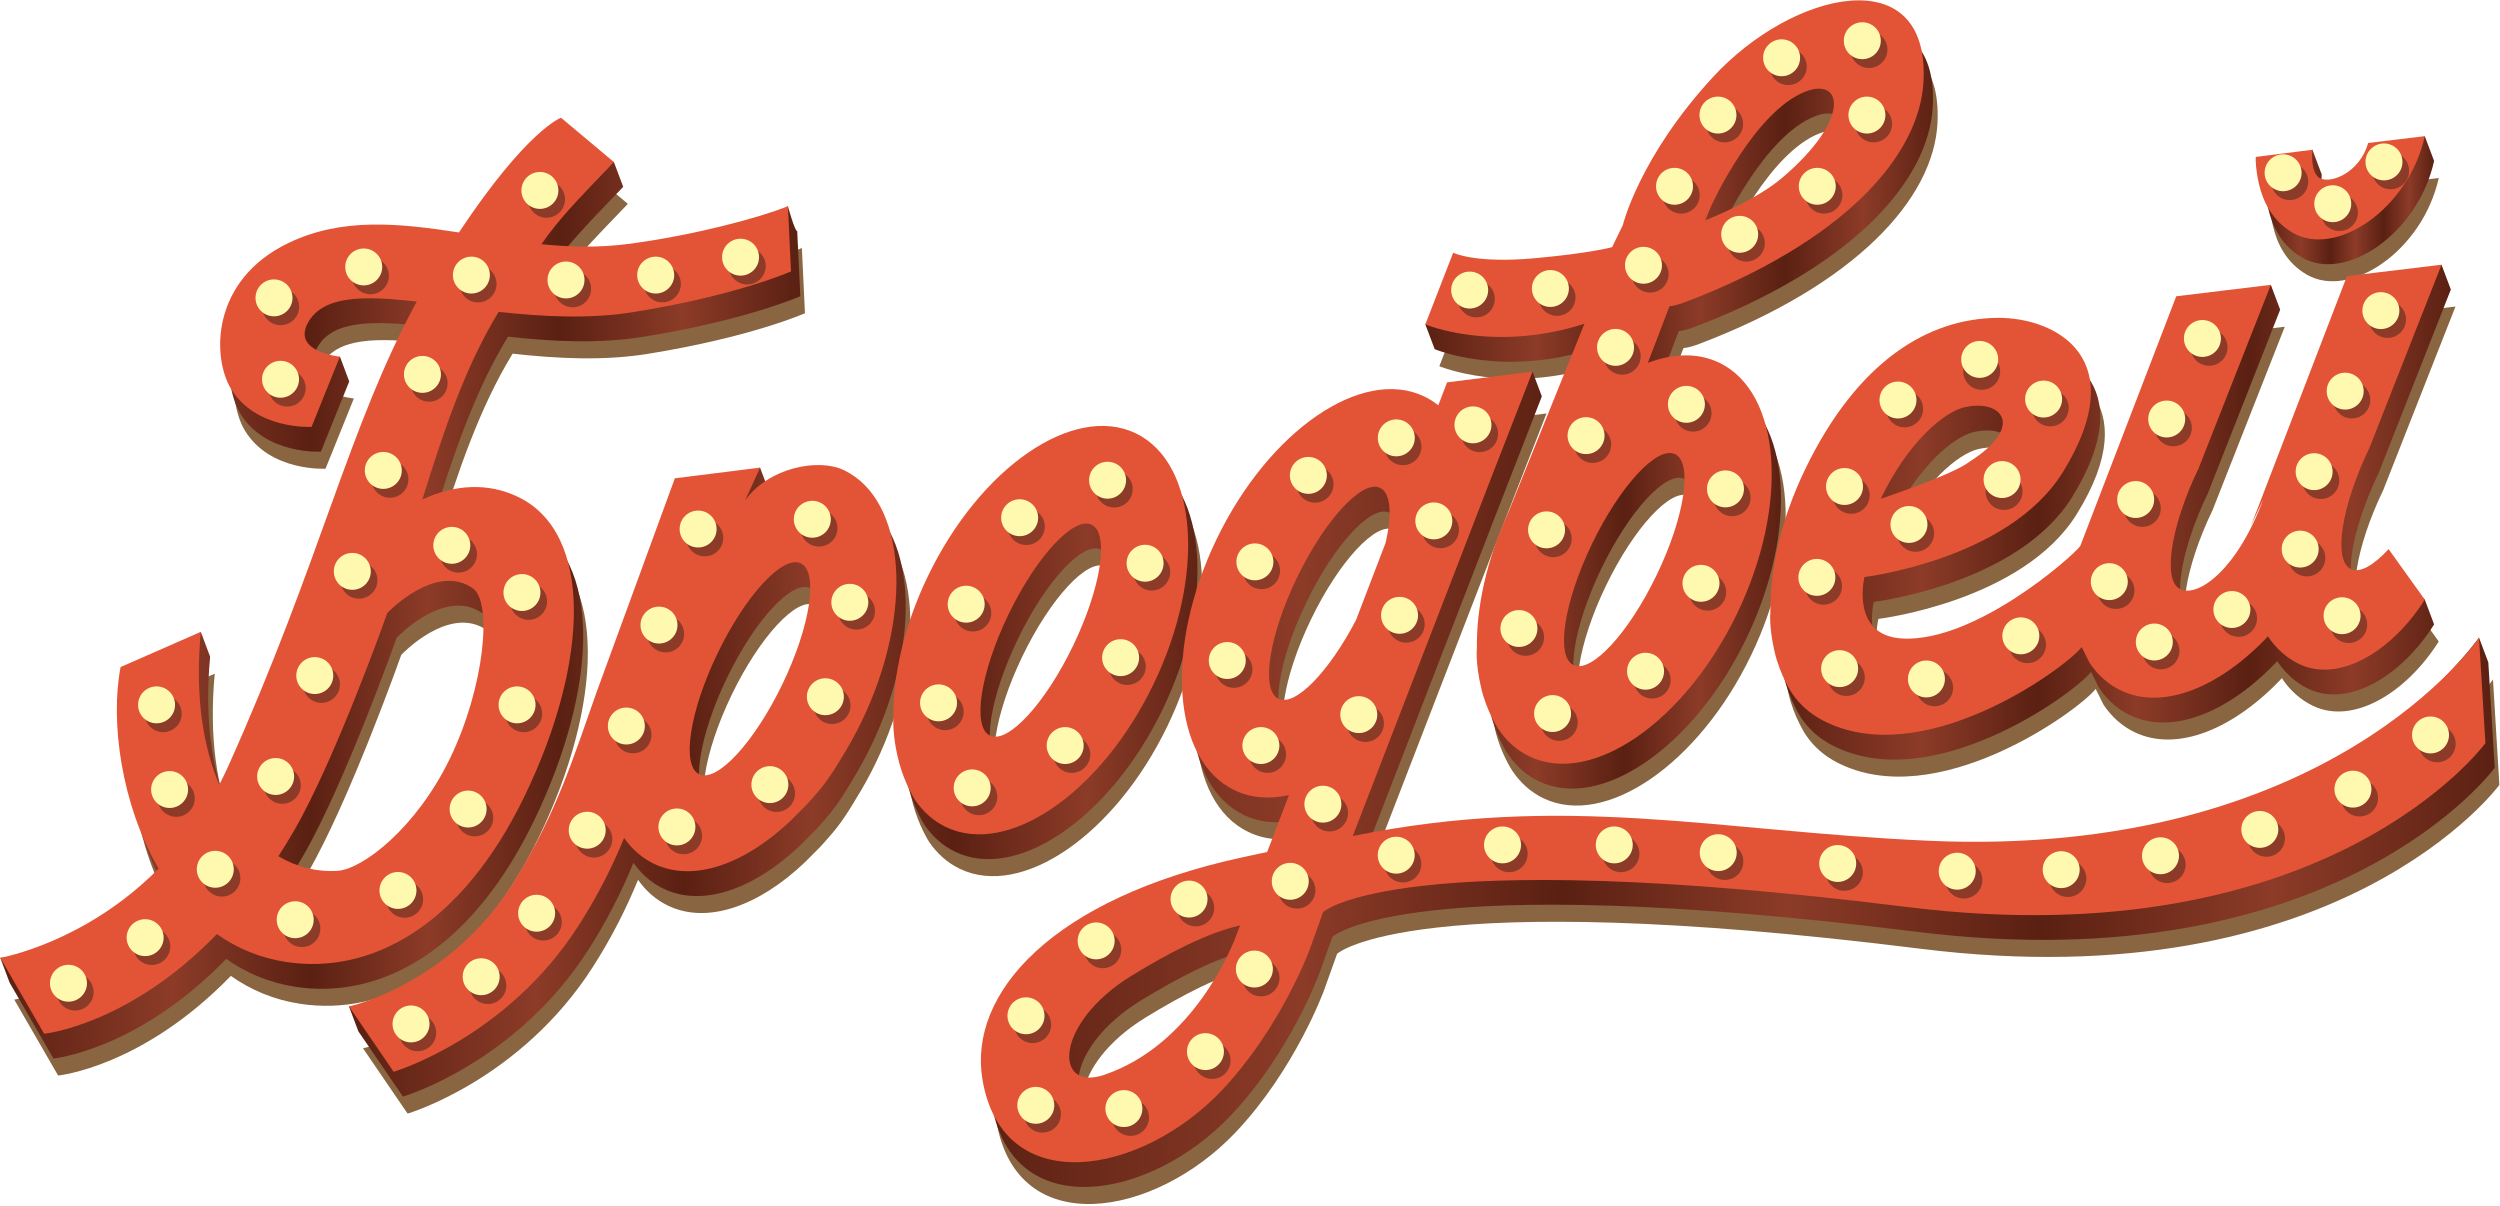 <svg width="170" height="82" viewBox="0 0 170 82" xmlns="http://www.w3.org/2000/svg"><title>logo</title><defs><linearGradient x1=".001%" y1="50%" x2="100.001%" y2="50%" id="a"><stop stop-color="#5A2012" offset="0%"/><stop stop-color="#8C3B28" offset="21.47%"/><stop stop-color="#5A2012" offset="38.65%"/><stop stop-color="#8C3B28" offset="53.37%"/><stop stop-color="#5A2012" offset="69.94%"/><stop stop-color="#8C3B28" offset="85.28%"/><stop stop-color="#5A2012" offset="100%"/></linearGradient><linearGradient x1="0%" y1="50%" y2="50%" id="b"><stop stop-color="#5A2012" offset="0%"/><stop stop-color="#8C3B28" offset="21.47%"/><stop stop-color="#5A2012" offset="38.65%"/><stop stop-color="#8C3B28" offset="53.37%"/><stop stop-color="#5A2012" offset="69.94%"/><stop stop-color="#8C3B28" offset="85.28%"/><stop stop-color="#5A2012" offset="100%"/></linearGradient><linearGradient x1="-.001%" y1="50%" x2="99.999%" y2="50%" id="c"><stop stop-color="#5A2012" offset="0%"/><stop stop-color="#8C3B28" offset="21.47%"/><stop stop-color="#5A2012" offset="38.65%"/><stop stop-color="#8C3B28" offset="53.37%"/><stop stop-color="#5A2012" offset="69.94%"/><stop stop-color="#8C3B28" offset="85.28%"/><stop stop-color="#5A2012" offset="100%"/></linearGradient><linearGradient x1="0%" y1="50%" y2="50%" id="d"><stop stop-color="#5A2012" offset="0%"/><stop stop-color="#8C3B28" offset="21.47%"/><stop stop-color="#5A2012" offset="38.65%"/><stop stop-color="#8C3B28" offset="53.37%"/><stop stop-color="#5A2012" offset="69.94%"/><stop stop-color="#8C3B28" offset="85.28%"/><stop stop-color="#5A2012" offset="100%"/></linearGradient><linearGradient x1=".001%" y1="50%" x2="100.002%" y2="50%" id="e"><stop stop-color="#5A2012" offset="0%"/><stop stop-color="#8C3B28" offset="21.47%"/><stop stop-color="#5A2012" offset="38.65%"/><stop stop-color="#8C3B28" offset="53.37%"/><stop stop-color="#5A2012" offset="69.94%"/><stop stop-color="#8C3B28" offset="85.28%"/><stop stop-color="#5A2012" offset="100%"/></linearGradient><linearGradient x1="0%" y1="50%" y2="50%" id="f"><stop stop-color="#5A2012" offset="0%"/><stop stop-color="#8C3B28" offset="21.47%"/><stop stop-color="#5A2012" offset="38.65%"/><stop stop-color="#8C3B28" offset="53.37%"/><stop stop-color="#5A2012" offset="69.94%"/><stop stop-color="#8C3B28" offset="85.28%"/><stop stop-color="#5A2012" offset="100%"/></linearGradient></defs><g fill="none" fill-rule="evenodd"><g fill="#6B3F13" opacity=".8"><path d="M54.527 16.868c-1.884.757-6.314 1.97-10.878 2.567-2 .26-3.962.205-5.883.013 1.186-1.694 2.238-2.788 4.928-5.586l-3.592-3.012s-2.29.79-6.944 7.8c-4.06-.623-7.916-1.037-11.56.7-5.353 2.553-5.225 7.845-3.932 9.95 1.715 2.79 5.47 2.572 5.47 2.572l1.927-4.775s-3.186-.308-2.214-2.227c.986-1.943 3.782-1.936 7.44-1.518-4.604 8.426-6.538 17.626-12.828 31.614-.19.427-.392.838-.598 1.237-1.115-2.598-1.664-6.06-1.26-10.393l-5.453 2.393c-.71 3.672.03 9.317 2.585 13.706C6.712 66.98.97 67.975.97 67.975l2.982 5.16s5.705-.55 11.746-6.773c1.355.956 2.93 1.63 4.734 1.9 5.658.85 11.857-2.316 16.21-11.327 4.346-9.013 4.693-17.823-.47-20.305-2.023-.97-4.263-.86-6.5.177 1.464-4.74 2.946-9.092 5.174-12.737l.013-.02c2.963.327 6.13.506 9.18.014C51.08 22.93 54.737 21.3 54.737 21.3l-.21-4.432zM33.1 42.848c1.35.937.795 6.706-1.534 11.533-2.33 4.828-5.985 7.553-7.622 7.676-1.377.103-2.777-.226-4.064-.988.355-.547.706-1.12 1.053-1.718 2.843-4.902 6.354-14.822 6.354-14.822s3.26-3.456 5.813-1.68z"/><path d="M63.158 57.215c.55.816 1.254 1.453 2.107 1.862 4.228 2.036 10.55-2.312 14.12-9.704 3.568-7.39 3.027-15.03-1.207-17.066-4.237-2.035-10.558 2.312-14.124 9.703-1.625 3.368-2.397 6.787-2.357 9.704 0 0-.07 1.27.394 2.99.4 1.474 1.068 2.51 1.068 2.51zm-4.942-2.91c.475-.765.922-1.573 1.332-2.422 3.566-7.392 3.026-15.03-1.208-17.066-1.747-.84-5.126-.17-6.72 2.045l1.016-2.22-5.796.727-5.322 14.542c-1.597 4.51-2.69 8.093-5.47 12.66-4.39 7.212-11.364 8.714-11.364 8.714l3.033 4.44s7.66-2.257 12.598-9.974c1.32-2.063 2.284-4.008 3.073-5.923.536.76 1.215 1.362 2.04 1.757 2.674 1.288 6.188.02 9.312-2.957 1.347-1.353.88-.854 1.865-1.98.787-.898 1.61-2.346 1.61-2.346zm-9.726 1.184c-1.217-.584-.653-4.267 1.258-8.228 1.91-3.96 4.442-6.696 5.657-6.112 1.216.585.652 4.266-1.258 8.225-1.91 3.96-4.444 6.7-5.657 6.114zm25.43-8.74c-1.91 3.958-4.444 6.696-5.657 6.112-1.217-.584-.653-4.265 1.257-8.227 1.91-3.96 4.442-6.696 5.658-6.112 1.215.584.652 4.266-1.258 8.226zM117.436 8.078c-5.03 5.46-6.135 10.073-6.135 10.073l-.728 1.502s-1.494.41-5.246.75c-4.11.374-5.56-.375-5.56-.375L97.875 24.9s4.62 1.957 10.817-.044l-5.18 12.836c-1.47 3.212-2.17 6.445-2.133 9.223 0 0-.118.923.286 2.692.368 1.608 1.175 2.81 1.175 2.81.55.816 1.254 1.452 2.107 1.862 4.227 2.034 10.55-2.313 14.12-9.705 3.568-7.392 3.027-15.03-1.207-17.067-1.44-.692-3.123-.645-4.856.008l1.473-3.845c.366-.036.765-.168 1.123-.305 10.557-4.03 15.895-9.822 16.15-15.02.404-8.274-8.857-6.186-14.312-.267zm-2.58 25.647c1.217.584.653 4.266-1.256 8.226-1.91 3.96-4.445 6.698-5.657 6.113-1.217-.583-.653-4.264 1.257-8.226 1.91-3.96 4.442-6.696 5.657-6.112zm7.306-18.812c-1.91 1.63-5.255 2.907-5.255 2.907l.41-.993c.173-.36 2.98-6.404 6.392-7.75 2.55-1.01 3.132 1.84-1.548 5.836zM160.808 41.54c-1.217-.584-.653-4.266 1.258-8.228l4.907-12.466-6.43.777-6.53 16.985.844-1.813c-1.794 4.822-4.444 6.697-5.657 6.113-1.217-.583-.653-4.265 1.258-8.227l4.908-12.465-6.432.776-6.53 16.987c-.62.808-7.12 6.5-12.03 6.29-3.76-.16-2.575-4.462-2.637-4.184 0 0 9.814-1.19 13.49-7.137 4.787-7.746-.488-10.52-4.445-10.487-4.702.038-9.525 2.918-13.09 10.31-1.626 3.367-2.398 6.786-2.358 9.702 0 0-.118.924.286 2.692.368 1.608 1.175 2.81 1.175 2.81.55.816 1.268 1.425 2.107 1.862 6.753 3.516 16.447-3.512 17.605-4.99l.535 1.078c.55.816 1.254 1.453 2.107 1.862 2.896 1.395 6.777-.207 10.082-3.733l-.055.08c.55.817 1.254 1.453 2.107 1.863 2.718 1.31 6.332-.858 8.552-4.375l-2.46-3.434c-1.025 1.107-1.962 1.645-2.568 1.353zm-26.31-10.995c2.54-.61 4.214 1.26.382 3.692-1.064.863-6.04 2.525-6.04 2.525 1.91-3.958 4.346-5.902 5.658-6.217zM161.988 12.567c-.588 2.03-2.523 2.76-3.248 2.41-.457-.218-.63-.934-.546-1.952l-3.856.49c-.01.262.002.88.22 1.835.27 1.18.897 2.512 2.305 3.326 2.925 1.693 7.866-1.6 8.973-6.574l-3.848.465z"/><path d="M92.792 59.88l9.37-24.058-9.37 24.058zm9.37-24.058l3-7.708-5.81.728-.598 1.562c-.294-.235-.61-.436-.953-.6-4.237-2.035-10.557 2.312-14.123 9.702-3.567 7.396-3.03 15.034 1.212 17.068 1.12.54 2.386.63 3.71.335l-1.483 3.87s-1.214.257-1.59.338c-13.085 2.817-18.748 9.294-17.77 15.132 1.368 8.17 10.762 6.575 16.29.723 4.017-4.253 5.974-9.595 5.974-9.595l.902-2.52s5.053-4.66 39.665-.343c28.61 3.57 39.37-11.14 39.37-11.14l-.435-7.172s-10.117 15.038-37.416 13.81c-14.663-.66-24.64-3.274-39.17-.32l9.225-23.87zM87.885 50.358c-1.218-.582-.654-4.264 1.257-8.227 1.91-3.957 4.442-6.695 5.657-6.11.722.347.816 1.785.375 3.725l-2.018 5.266c-1.853 3.54-4.138 5.895-5.27 5.348zm-3.003 16.44c-.173.36-2.727 7.05-8.842 9.133-3.482 1.187-3.387-3.52 1.86-6.74 2.48-1.52 5.126-2.913 7.376-3.42l-.393 1.027z"/></g><path d="M54.21 14.013c-.15.06-.633-1.685-.633-1.685s-6.04 3.703-10.245 4.252c-2 .26-3.96.205-5.88.013 1.184-1.694 2.236-2.788 4.927-5.586l-.635-1.685-2.96-1.327s-2.288.79-6.943 7.802c-4.057-.625-7.914-1.038-11.558.7-5.353 2.55-5.226 7.843-3.933 9.948 1.716 2.79 5.47 2.572 5.47 2.572l1.928-4.775-.633-1.685s-2.177.636-1.58-.542c.984-1.943 3.78-1.936 7.437-1.517-4.602 8.426-6.536 17.625-12.826 31.613-.192.428-.392.84-.6 1.238-1.113-2.598-1.662-6.06-1.258-10.392l-.633-1.685-4.82 4.078c-.713 3.673.027 9.318 2.583 13.707C7.298 63.215.02 63.437.02 63.437l.634 1.685 2.98 5.16s5.706-.55 11.747-6.773c1.357.954 2.93 1.63 4.735 1.9 5.658.85 11.857-2.318 16.21-11.33 4.347-9.01 4.694-17.822-.468-20.304-2.025-.972-4.265-.86-6.502.177 1.464-4.74 2.947-9.092 5.174-12.737.003-.007.008-.014.012-.02 2.964.326 6.132.505 9.18.014 7.04-1.135 10.7-2.765 10.7-2.765l-.212-4.432zm-21.427 25.98c1.35.936.795 6.706-1.534 11.533-2.33 4.827-5.986 7.552-7.622 7.674-1.377.104-2.778-.226-4.065-.987.355-.547.706-1.12 1.053-1.718 2.844-4.902 6.354-14.82 6.354-14.82s3.26-3.458 5.813-1.683z" fill="url(#a)" transform="translate(0 1.697)"/><path d="M62.84 54.36c.552.816 1.256 1.453 2.108 1.862 4.228 2.036 10.552-2.312 14.12-9.704 3.568-7.39 3.028-15.03-1.207-17.066-4.236-2.035-10.557 2.312-14.123 9.703-1.624 3.368-2.397 6.787-2.357 9.704 0 0-.07 1.268.394 2.99.398 1.473 1.067 2.51 1.067 2.51zm-4.94-2.91c.474-.764.92-1.573 1.33-2.422 3.568-7.392 3.027-15.03-1.207-17.066-1.747-.84-5.126-.17-6.72 2.046l1.016-2.22-.634-1.685-5.163 2.41L41.2 47.058c-1.595 4.512-2.69 8.094-5.47 12.66-3.58 5.885-11.996 7.03-11.996 7.03l.633 1.684 3.034 4.44S35.063 70.615 40 62.898c1.32-2.063 2.285-4.008 3.073-5.923.538.762 1.217 1.363 2.04 1.758 2.675 1.288 6.19.02 9.314-2.957 1.347-1.353.88-.853 1.864-1.98.788-.898 1.61-2.346 1.61-2.346zm-9.726 1.184c-1.217-.583-.654-4.265 1.257-8.227 1.91-3.96 4.443-6.696 5.66-6.112 1.214.585.65 4.266-1.26 8.226-1.91 3.96-4.443 6.7-5.656 6.114zm25.43-8.74c-1.91 3.96-4.445 6.697-5.658 6.113-1.217-.583-.653-4.265 1.258-8.227 1.91-3.96 4.442-6.696 5.657-6.112 1.216.584.653 4.267-1.257 8.226z" fill="url(#b)" transform="translate(0 1.697)"/><path d="M117.12 5.223c-5.03 5.46-6.135 10.073-6.135 10.073l-.73 1.5s-1.493.412-5.245.752c-4.11.373-5.56-.376-5.56-.376l-2.526 3.19.634 1.684s4.62 1.956 10.816-.045l-5.18 12.837c-1.47 3.212-2.172 6.445-2.133 9.223 0 0-.117.924.287 2.692.368 1.608 1.175 2.81 1.175 2.81.55.816 1.254 1.453 2.107 1.862 4.226 2.036 10.55-2.312 14.12-9.704 3.566-7.392 3.026-15.03-1.208-17.066-1.44-.692-3.124-.646-4.857.007l1.474-3.843c.365-.038.764-.17 1.122-.306 10.556-4.03 15.895-9.82 16.15-15.02.404-8.274-8.858-6.186-14.312-.267zm-2.58 25.647c1.216.584.653 4.267-1.257 8.226-1.91 3.96-4.444 6.697-5.657 6.113-1.217-.584-.653-4.266 1.258-8.228 1.91-3.96 4.44-6.696 5.657-6.112zm7.306-18.812c-1.91 1.63-5.255 2.907-5.255 2.907l.41-.993c.174-.36 2.98-6.404 6.392-7.75 2.552-1.01 3.133 1.84-1.546 5.836z" fill="url(#c)" transform="translate(0 1.697)"/><path d="M160.49 38.684c-1.216-.583-.65-4.265 1.26-8.227l4.907-12.466-.633-1.684-5.8 2.462-6.528 16.985.845-1.813c-1.793 4.823-4.444 6.698-5.656 6.113-1.217-.583-.653-4.265 1.257-8.227l4.91-12.466-.634-1.685-5.8 2.462-6.527 16.985c-.623.808-7.122 6.5-12.034 6.29-3.758-.16-2.573-4.462-2.635-4.183 0 0 9.815-1.19 13.49-7.14 4.787-7.745-.487-10.518-4.444-10.485-4.703.038-9.526 2.918-13.092 10.31-1.625 3.367-2.397 6.786-2.356 9.703 0 0-.12.923.286 2.692.367 1.607 1.175 2.81 1.175 2.81.55.815 1.267 1.424 2.106 1.86 6.752 3.518 16.446-3.51 17.604-4.988l.535 1.077c.55.815 1.254 1.452 2.107 1.862 2.897 1.394 6.778-.208 10.083-3.733l-.055.08c.55.815 1.255 1.452 2.108 1.86 2.717 1.31 6.33-.857 8.55-4.374l-.632-1.685-1.828-1.748c-1.024 1.106-1.96 1.644-2.567 1.352zM134.183 27.69c2.54-.61 4.213 1.26.382 3.692-1.064.864-6.04 2.525-6.04 2.525 1.91-3.958 4.346-5.902 5.658-6.217z" fill="url(#d)" transform="translate(0 1.697)"/><path d="M161.67 9.712c-.587 2.03-2.52 2.76-3.246 2.412-.458-.22-.63-.935-.547-1.954l-.633-1.685-3.222 2.176c-.01.262 0 .88.22 1.835.27 1.18.897 2.512 2.304 3.326 2.925 1.694 7.866-1.6 8.973-6.573l-.634-1.685-3.215 2.15z" fill="url(#e)" transform="translate(0 1.697)"/><path d="M92.475 57.025l9.37-24.058-9.37 24.058zm9.37-24.058l3-7.708-.633-1.686-5.176 2.413-.6 1.562c-.292-.236-.61-.437-.952-.6-4.238-2.036-10.558 2.31-14.123 9.702-3.566 7.395-3.03 15.033 1.212 17.067 1.12.54 2.387.628 3.71.334l-1.482 3.87-1.59.34c-13.084 2.816-18.747 9.293-17.77 15.13 1.37 8.172 10.763 6.576 16.29.724 4.017-4.253 5.974-9.595 5.974-9.595l.9-2.52s5.054-4.66 39.666-.343c28.61 3.57 39.37-11.14 39.37-11.14l-.435-7.172-.633-1.684s-11.698 16.623-36.783 15.494c-14.664-.66-24.64-3.274-39.172-.32l9.226-23.87zM87.568 47.503c-1.218-.583-.654-4.264 1.257-8.227 1.91-3.958 4.44-6.695 5.657-6.11.722.346.816 1.784.374 3.724l-2.017 5.266c-1.853 3.54-4.138 5.894-5.27 5.347zm-3.004 16.44c-.172.36-2.726 7.05-8.842 9.133-3.483 1.186-3.388-3.522 1.858-6.74 2.48-1.522 5.128-2.913 7.378-3.42l-.394 1.026z" fill="url(#f)" transform="translate(0 1.697)"/><path d="M53.577 14.024c-1.883.758-6.313 1.97-10.878 2.567-2 .262-3.962.206-5.882.015 1.185-1.694 2.237-2.788 4.928-5.586l-3.593-3.013s-2.29.79-6.944 7.8c-4.058-.624-7.915-1.037-11.56.7-5.352 2.552-5.225 7.844-3.932 9.948 1.715 2.792 5.47 2.573 5.47 2.573l1.927-4.775s-3.186-.307-2.214-2.226c.986-1.944 3.783-1.937 7.44-1.518-4.603 8.425-6.538 17.624-12.827 31.613-.192.426-.392.837-.6 1.237-1.113-2.6-1.662-6.06-1.258-10.394L8.2 45.36c-.71 3.67.03 9.317 2.586 13.705C5.762 64.138.02 65.133.02 65.133l2.982 5.16s5.705-.55 11.746-6.774c1.356.955 2.93 1.63 4.734 1.9 5.658.85 11.858-2.317 16.21-11.328 4.347-9.012 4.694-17.822-.468-20.304-2.025-.973-4.265-.86-6.502.176 1.464-4.74 2.947-9.092 5.174-12.737l.013-.02c2.964.326 6.13.505 9.18.014 7.04-1.134 10.698-2.764 10.698-2.764l-.21-4.432zM32.15 40.004c1.35.937.795 6.707-1.534 11.533-2.33 4.828-5.985 7.553-7.62 7.675-1.378.103-2.78-.226-4.066-.987.355-.548.706-1.12 1.053-1.72 2.844-4.9 6.354-14.82 6.354-14.82s3.26-3.457 5.813-1.682z" fill="#E35437"/><path d="M62.208 54.372c.55.816 1.255 1.452 2.108 1.862 4.227 2.036 10.55-2.312 14.12-9.704 3.567-7.392 3.026-15.03-1.208-17.067-4.237-2.034-10.558 2.312-14.124 9.703-1.625 3.368-2.397 6.787-2.357 9.704 0 0-.07 1.27.394 2.99.4 1.475 1.068 2.512 1.068 2.512zm-4.942-2.91c.475-.765.922-1.573 1.332-2.423 3.567-7.392 3.026-15.03-1.208-17.067-1.747-.84-5.126-.168-6.718 2.046l1.014-2.22-5.796.726-5.322 14.542c-1.597 4.512-2.69 8.094-5.47 12.66-4.388 7.212-11.364 8.714-11.364 8.714l3.034 4.44s7.66-2.256 12.597-9.973c1.32-2.064 2.285-4.01 3.073-5.924.537.762 1.216 1.363 2.04 1.758 2.674 1.288 6.188.02 9.312-2.958 1.348-1.353.88-.853 1.865-1.978.787-.9 1.61-2.347 1.61-2.347zm-9.725 1.184c-1.216-.584-.653-4.266 1.258-8.228 1.91-3.958 4.442-6.696 5.658-6.11 1.215.583.652 4.265-1.258 8.224-1.91 3.96-4.445 6.698-5.657 6.114zm25.43-8.74c-1.91 3.96-4.444 6.697-5.657 6.112-1.217-.583-.653-4.265 1.258-8.226 1.91-3.96 4.442-6.696 5.658-6.113 1.215.584.652 4.266-1.258 8.225z" fill="#E35437"/><path d="M108.25 36.993c-1.91 3.962-2.474 7.644-1.257 8.227 1.213.585 3.747-2.153 5.657-6.113 1.91-3.96 2.473-7.64 1.258-8.226-1.216-.583-3.748 2.155-5.658 6.113z"/><path d="M116.486 5.235c-5.03 5.46-6.134 10.073-6.134 10.073l-.73 1.5s-1.494.41-5.246.75c-4.11.374-5.56-.374-5.56-.374l-1.892 4.874s4.62 1.956 10.817-.046l-5.18 12.837c-1.47 3.21-2.17 6.444-2.133 9.222 0 0-.118.923.287 2.692.367 1.608 1.174 2.81 1.174 2.81.55.815 1.254 1.452 2.107 1.86 4.228 2.037 10.55-2.31 14.12-9.703 3.568-7.39 3.027-15.03-1.207-17.065-1.44-.692-3.123-.645-4.856.008l1.473-3.845c.366-.037.765-.17 1.123-.306 10.557-4.03 15.895-9.822 16.15-15.02.404-8.275-8.857-6.186-14.312-.267zm-2.578 25.646c1.215.586.652 4.268-1.258 8.227-1.91 3.96-4.444 6.698-5.657 6.113-1.217-.583-.653-4.265 1.257-8.227 1.91-3.958 4.442-6.696 5.658-6.112zm7.305-18.81c-1.91 1.63-5.255 2.907-5.255 2.907l.41-.993c.173-.36 2.98-6.404 6.39-7.752 2.552-1.007 3.134 1.843-1.545 5.838zM159.858 38.696c-1.217-.584-.653-4.265 1.258-8.227L166.024 18l-6.432.777-6.53 16.985.846-1.813c-1.794 4.822-4.445 6.697-5.657 6.112-1.216-.583-.652-4.264 1.258-8.226l4.908-12.467-6.432.778-6.528 16.986c-.623.807-7.12 6.5-12.033 6.29-3.758-.16-2.573-4.462-2.635-4.184 0 0 9.814-1.19 13.49-7.137 4.786-7.747-.488-10.52-4.445-10.487-4.703.04-9.526 2.92-13.09 10.31-1.626 3.368-2.4 6.786-2.358 9.703 0 0-.12.922.286 2.69.368 1.61 1.176 2.81 1.176 2.81.55.817 1.267 1.426 2.107 1.863 6.752 3.516 16.446-3.513 17.604-4.99l.535 1.078c.55.817 1.254 1.453 2.107 1.863 2.896 1.395 6.777-.208 10.082-3.733l-.055.08c.55.816 1.255 1.453 2.108 1.863 2.717 1.308 6.33-.858 8.55-4.376l-2.46-3.434c-1.024 1.106-1.96 1.645-2.567 1.353zm-26.31-10.994c2.54-.61 4.214 1.26.382 3.69-1.063.865-6.04 2.527-6.04 2.527 1.91-3.96 4.347-5.904 5.658-6.218zM161.038 9.724c-.588 2.03-2.522 2.76-3.247 2.41-.457-.218-.63-.934-.546-1.952l-3.855.49c-.01.262 0 .88.218 1.835.27 1.18.898 2.51 2.305 3.326 2.925 1.692 7.867-1.6 8.973-6.575l-3.848.466z" fill="#E35437"/><path d="M91.842 57.036l9.37-24.058-9.37 24.058zm9.37-24.058l3-7.708-5.81.73-.598 1.56c-.294-.234-.61-.435-.953-.6-4.237-2.035-10.557 2.312-14.123 9.703-3.567 7.396-3.03 15.034 1.212 17.068 1.12.54 2.386.63 3.71.335l-1.483 3.87-1.59.34c-13.084 2.817-18.748 9.294-17.77 15.13 1.368 8.172 10.762 6.576 16.29.725 4.017-4.254 5.974-9.595 5.974-9.595l.902-2.52s5.053-4.66 39.665-.344c28.61 3.57 39.37-11.137 39.37-11.137l-.435-7.173s-10.117 15.037-37.416 13.81c-14.663-.66-24.64-3.274-39.17-.32l9.225-23.872zM86.935 47.515c-1.217-.583-.653-4.265 1.257-8.227 1.91-3.958 4.442-6.696 5.658-6.112.722.347.817 1.786.375 3.726l-2.018 5.266c-1.853 3.54-4.138 5.894-5.27 5.347zm-3.003 16.44c-.172.36-2.726 7.05-8.842 9.133-3.48 1.186-3.387-3.523 1.86-6.74 2.48-1.522 5.127-2.914 7.377-3.42l-.394 1.026z" fill="#E35437"/><ellipse fill="#8C3B28" cx="10.322" cy="64.362" rx="1.257" ry="1.255"/><ellipse fill="#8C3B28" cx="15.091" cy="59.713" rx="1.257" ry="1.255"/><ellipse fill="#8C3B28" cx="19.195" cy="53.403" rx="1.257" ry="1.255"/><ellipse fill="#8C3B28" cx="24.409" cy="39.455" rx="1.257" ry="1.255"/><ellipse fill="#8C3B28" cx="26.516" cy="32.591" rx="1.257" ry="1.255"/><path d="M23.115 46.54c0 .692-.563 1.254-1.257 1.254-.695 0-1.257-.562-1.257-1.254 0-.693.563-1.255 1.258-1.255.694 0 1.257.562 1.257 1.255z" fill="#8C3B28"/><ellipse fill="#8C3B28" cx="20.527" cy="63.144" rx="1.257" ry="1.255"/><ellipse fill="#8C3B28" cx="27.515" cy="61.152" rx="1.257" ry="1.255"/><ellipse fill="#8C3B28" cx="32.285" cy="55.617" rx="1.257" ry="1.255"/><ellipse fill="#8C3B28" cx="35.612" cy="48.532" rx="1.257" ry="1.255"/><ellipse fill="#8C3B28" cx="35.945" cy="40.894" rx="1.257" ry="1.255"/><ellipse fill="#8C3B28" cx="31.176" cy="37.683" rx="1.257" ry="1.255"/><ellipse fill="#8C3B28" cx="11.098" cy="48.532" rx="1.257" ry="1.255"/><ellipse fill="#8C3B28" cx="11.986" cy="54.289" rx="1.257" ry="1.255"/><ellipse fill="#8C3B28" cx="5.108" cy="67.461" rx="1.257" ry="1.255"/><ellipse fill="#8C3B28" cx="29.179" cy="26.06" rx="1.257" ry="1.255"/><ellipse fill="#8C3B28" cx="28.402" cy="70.229" rx="1.257" ry="1.255"/><path d="M34.43 67.02c0 .692-.564 1.253-1.258 1.253-.694 0-1.257-.56-1.257-1.254s.563-1.256 1.257-1.256 1.257.562 1.257 1.255zM38.2 62.7c0 .694-.562 1.256-1.257 1.256-.694 0-1.257-.562-1.257-1.255 0-.692.563-1.253 1.257-1.253.695 0 1.258.56 1.258 1.254z" fill="#8C3B28"/><ellipse fill="#8C3B28" cx="43.044" cy="49.971" rx="1.257" ry="1.255"/><path d="M46.52 43.107c0 .694-.563 1.256-1.257 1.256s-1.257-.562-1.257-1.256c0-.692.563-1.254 1.257-1.254s1.257.562 1.257 1.254z" fill="#8C3B28"/><ellipse fill="#8C3B28" cx="78.318" cy="38.901" rx="1.257" ry="1.255"/><ellipse fill="#8C3B28" cx="76.654" cy="45.322" rx="1.257" ry="1.255"/><ellipse fill="#8C3B28" cx="72.883" cy="51.3" rx="1.257" ry="1.255"/><ellipse fill="#8C3B28" cx="69.788" cy="35.806" rx="1.257" ry="1.255"/><ellipse fill="#8C3B28" cx="66.152" cy="41.687" rx="1.257" ry="1.255"/><ellipse fill="#8C3B28" cx="64.273" cy="48.395" rx="1.257" ry="1.255"/><ellipse fill="#8C3B28" cx="66.56" cy="54.177" rx="1.257" ry="1.255"/><ellipse fill="#8C3B28" cx="75.767" cy="33.256" rx="1.257" ry="1.255"/><ellipse fill="#8C3B28" cx="97.952" cy="36.023" rx="1.257" ry="1.255"/><ellipse fill="#8C3B28" cx="100.614" cy="29.492" rx="1.257" ry="1.255"/><ellipse fill="#8C3B28" cx="95.622" cy="42.444" rx="1.257" ry="1.255"/><ellipse fill="#8C3B28" cx="92.849" cy="49.196" rx="1.257" ry="1.255"/><ellipse fill="#8C3B28" cx="90.409" cy="55.285" rx="1.257" ry="1.255"/><ellipse fill="#8C3B28" cx="88.191" cy="60.531" rx="1.257" ry="1.255"/><ellipse fill="#8C3B28" cx="95.395" cy="58.754" rx="1.257" ry="1.254"/><path d="M82.565 61.738c0 .693-.563 1.254-1.257 1.254-.695 0-1.257-.56-1.257-1.254s.563-1.255 1.258-1.255c.694 0 1.257.56 1.257 1.255z" fill="#8C3B28"/><ellipse fill="#8C3B28" cx="74.99" cy="64.583" rx="1.257" ry="1.254"/><ellipse fill="#8C3B28" cx="70.221" cy="69.676" rx="1.257" ry="1.255"/><ellipse fill="#8C3B28" cx="70.886" cy="75.764" rx="1.257" ry="1.254"/><ellipse fill="#8C3B28" cx="76.876" cy="75.986" rx="1.257" ry="1.255"/><ellipse fill="#8C3B28" cx="82.422" cy="72.111" rx="1.257" ry="1.255"/><path d="M87.007 66.497c0 .694-.563 1.255-1.257 1.255s-1.257-.56-1.257-1.255c0-.692.563-1.254 1.257-1.254s1.257.562 1.257 1.254z" fill="#8C3B28"/><ellipse fill="#8C3B28" cx="102.624" cy="58.055" rx="1.257" ry="1.255"/><ellipse fill="#8C3B28" cx="89.422" cy="32.928" rx="1.257" ry="1.255"/><path d="M84.835 37.988c-.454.523-.397 1.316.128 1.77.525.453 1.32.396 1.773-.128.455-.524.397-1.316-.128-1.77-.525-.453-1.32-.396-1.773.128z" fill="#8C3B28"/><ellipse fill="#8C3B28" cx="83.907" cy="45.516" rx="1.257" ry="1.255"/><ellipse fill="#8C3B28" cx="86.194" cy="51.3" rx="1.257" ry="1.255"/><ellipse fill="#8C3B28" cx="95.4" cy="30.377" rx="1.257" ry="1.255"/><ellipse fill="#8C3B28" cx="40.382" cy="57.056" rx="1.257" ry="1.255"/><ellipse fill="#8C3B28" cx="47.925" cy="36.576" rx="1.257" ry="1.255"/><path d="M33.764 19.307c0 .693-.563 1.255-1.258 1.255-.694 0-1.256-.562-1.256-1.255 0-.692.562-1.254 1.256-1.254.695 0 1.258.562 1.258 1.254z" fill="#8C3B28"/><ellipse fill="#8C3B28" cx="37.165" cy="13.551" rx="1.257" ry="1.255"/><path d="M40.197 19.64c0 .692-.562 1.254-1.257 1.254-.694 0-1.257-.562-1.257-1.255 0-.693.563-1.255 1.257-1.255.695 0 1.257.562 1.257 1.254zM46.298 19.307c0 .693-.563 1.255-1.257 1.255-.693 0-1.257-.562-1.257-1.255 0-.692.564-1.254 1.258-1.254.695 0 1.258.562 1.258 1.254z" fill="#8C3B28"/><ellipse fill="#8C3B28" cx="50.809" cy="18.09" rx="1.257" ry="1.255"/><path d="M26.443 18.754c0 .693-.563 1.255-1.257 1.255-.695 0-1.258-.563-1.258-1.256 0-.693.563-1.255 1.258-1.255.694 0 1.257.56 1.257 1.254z" fill="#8C3B28"/><ellipse fill="#8C3B28" cx="19.528" cy="26.392" rx="1.257" ry="1.255"/><ellipse fill="#8C3B28" cx="19.084" cy="20.857" rx="1.257" ry="1.255"/><ellipse fill="#8C3B28" cx="58.241" cy="41.558" rx="1.257" ry="1.255"/><ellipse fill="#8C3B28" cx="56.577" cy="47.978" rx="1.257" ry="1.255"/><ellipse fill="#8C3B28" cx="52.805" cy="53.956" rx="1.257" ry="1.255"/><ellipse fill="#8C3B28" cx="46.483" cy="56.834" rx="1.257" ry="1.255"/><ellipse fill="#8C3B28" cx="55.69" cy="35.912" rx="1.257" ry="1.255"/><ellipse fill="#FFF9B0" cx="9.869" cy="63.76" rx="1.257" ry="1.255"/><ellipse fill="#FFF9B0" cx="14.639" cy="59.111" rx="1.257" ry="1.255"/><ellipse fill="#FFF9B0" cx="18.743" cy="52.801" rx="1.257" ry="1.255"/><ellipse fill="#FFF9B0" cx="23.957" cy="38.853" rx="1.257" ry="1.255"/><ellipse fill="#FFF9B0" cx="26.064" cy="31.989" rx="1.257" ry="1.255"/><ellipse fill="#FFF9B0" cx="21.405" cy="45.938" rx="1.257" ry="1.255"/><ellipse fill="#FFF9B0" cx="20.074" cy="62.542" rx="1.257" ry="1.255"/><ellipse fill="#FFF9B0" cx="27.062" cy="60.55" rx="1.257" ry="1.255"/><ellipse fill="#FFF9B0" cx="31.832" cy="55.015" rx="1.257" ry="1.255"/><ellipse fill="#FFF9B0" cx="35.16" cy="47.93" rx="1.257" ry="1.255"/><ellipse fill="#FFF9B0" cx="35.493" cy="40.292" rx="1.257" ry="1.255"/><ellipse fill="#FFF9B0" cx="30.723" cy="37.082" rx="1.257" ry="1.255"/><ellipse fill="#FFF9B0" cx="10.646" cy="47.93" rx="1.257" ry="1.255"/><ellipse fill="#FFF9B0" cx="11.533" cy="53.687" rx="1.257" ry="1.255"/><ellipse fill="#FFF9B0" cx="4.656" cy="66.86" rx="1.257" ry="1.255"/><ellipse fill="#FFF9B0" cx="28.726" cy="25.458" rx="1.257" ry="1.255"/><path d="M29.207 69.627c0 .693-.563 1.255-1.257 1.255s-1.257-.562-1.257-1.255c0-.693.563-1.254 1.257-1.254s1.257.56 1.257 1.254z" fill="#FFF9B0"/><ellipse fill="#FFF9B0" cx="32.72" cy="66.417" rx="1.257" ry="1.255"/><ellipse fill="#FFF9B0" cx="36.491" cy="62.099" rx="1.257" ry="1.255"/><ellipse fill="#FFF9B0" cx="42.592" cy="49.369" rx="1.257" ry="1.255"/><path d="M46.068 42.506c0 .693-.563 1.254-1.257 1.254-.693 0-1.257-.56-1.257-1.254 0-.693.563-1.255 1.258-1.255.695 0 1.258.563 1.258 1.256z" fill="#FFF9B0"/><ellipse fill="#FFF9B0" cx="77.866" cy="38.299" rx="1.257" ry="1.255"/><ellipse fill="#FFF9B0" cx="76.202" cy="44.72" rx="1.257" ry="1.255"/><ellipse fill="#FFF9B0" cx="72.431" cy="50.697" rx="1.257" ry="1.255"/><ellipse fill="#FFF9B0" cx="69.336" cy="35.205" rx="1.257" ry="1.255"/><ellipse fill="#FFF9B0" cx="65.7" cy="41.085" rx="1.257" ry="1.255"/><ellipse fill="#FFF9B0" cx="63.821" cy="47.793" rx="1.257" ry="1.255"/><ellipse fill="#FFF9B0" cx="66.108" cy="53.576" rx="1.257" ry="1.255"/><ellipse fill="#FFF9B0" cx="75.315" cy="32.654" rx="1.257" ry="1.255"/><ellipse fill="#8C3B28" cx="139.417" cy="27.738" rx="1.257" ry="1.255"/><ellipse fill="#8C3B28" cx="130.261" cy="36.265" rx="1.257" ry="1.255"/><ellipse fill="#8C3B28" cx="131.555" cy="46.771" rx="1.257" ry="1.255"/><ellipse fill="#8C3B28" cx="129.515" cy="27.803" rx="1.257" ry="1.255"/><ellipse fill="#8C3B28" cx="125.879" cy="33.683" rx="1.257" ry="1.255"/><ellipse fill="#8C3B28" cx="124" cy="39.864" rx="1.257" ry="1.255"/><ellipse fill="#8C3B28" cx="125.549" cy="46.069" rx="1.257" ry="1.255"/><ellipse fill="#8C3B28" cx="134.755" cy="25.252" rx="1.257" ry="1.255"/><ellipse fill="#FFF9B0" cx="138.965" cy="27.136" rx="1.257" ry="1.255"/><ellipse fill="#FFF9B0" cx="129.809" cy="35.663" rx="1.257" ry="1.255"/><ellipse fill="#8C3B28" cx="136.276" cy="33.422" rx="1.257" ry="1.255"/><ellipse fill="#FFF9B0" cx="136.14" cy="32.609" rx="1.257" ry="1.255"/><ellipse fill="#FFF9B0" cx="130.997" cy="46.169" rx="1.257" ry="1.255"/><ellipse fill="#FFF9B0" cx="129.063" cy="27.201" rx="1.257" ry="1.254"/><ellipse fill="#FFF9B0" cx="125.427" cy="33.081" rx="1.257" ry="1.255"/><ellipse fill="#FFF9B0" cx="123.548" cy="39.262" rx="1.257" ry="1.255"/><ellipse fill="#FFF9B0" cx="125.096" cy="45.467" rx="1.257" ry="1.255"/><ellipse fill="#FFF9B0" cx="134.62" cy="24.439" rx="1.257" ry="1.255"/><ellipse fill="#8C3B28" cx="117.784" cy="33.846" rx="1.257" ry="1.255"/><ellipse fill="#8C3B28" cx="116.121" cy="40.267" rx="1.257" ry="1.255"/><ellipse fill="#8C3B28" cx="112.349" cy="46.245" rx="1.257" ry="1.255"/><ellipse fill="#8C3B28" cx="105.618" cy="36.632" rx="1.257" ry="1.255"/><ellipse fill="#8C3B28" cx="103.739" cy="43.34" rx="1.257" ry="1.255"/><ellipse fill="#8C3B28" cx="106.027" cy="49.123" rx="1.257" ry="1.255"/><ellipse fill="#8C3B28" cx="115.128" cy="28.095" rx="1.257" ry="1.255"/><ellipse fill="#FFF9B0" cx="117.332" cy="33.244" rx="1.257" ry="1.255"/><ellipse fill="#FFF9B0" cx="115.668" cy="39.665" rx="1.257" ry="1.255"/><ellipse fill="#FFF9B0" cx="111.897" cy="45.643" rx="1.257" ry="1.255"/><g transform="translate(106.533 28.276)"><ellipse fill="#8C3B28" cx="1.771" cy="1.949" rx="1.257" ry="1.254"/><ellipse fill="#FFF9B0" cx="1.319" cy="1.347" rx="1.257" ry="1.255"/></g><g transform="translate(108.422 22.244)"><ellipse fill="#8C3B28" cx="1.887" cy="1.979" rx="1.257" ry="1.254"/><ellipse fill="#FFF9B0" cx="1.435" cy="1.377" rx="1.257" ry="1.255"/></g><ellipse fill="#FFF9B0" cx="105.166" cy="36.03" rx="1.257" ry="1.255"/><ellipse fill="#FFF9B0" cx="103.287" cy="42.738" rx="1.257" ry="1.255"/><path d="M105.574 49.775c.694 0 1.257-.562 1.257-1.254s-.562-1.254-1.256-1.254-1.257.562-1.257 1.255c0 .693.563 1.255 1.257 1.255z" fill="#FFF9B0"/><ellipse fill="#FFF9B0" cx="114.675" cy="27.494" rx="1.257" ry="1.255"/><ellipse fill="#FFF9B0" cx="97.5" cy="35.421" rx="1.257" ry="1.255"/><ellipse fill="#FFF9B0" cx="100.162" cy="28.89" rx="1.257" ry="1.255"/><ellipse fill="#FFF9B0" cx="95.17" cy="41.842" rx="1.257" ry="1.255"/><ellipse fill="#FFF9B0" cx="92.397" cy="48.594" rx="1.257" ry="1.255"/><ellipse fill="#FFF9B0" cx="89.956" cy="54.683" rx="1.257" ry="1.255"/><ellipse fill="#FFF9B0" cx="87.738" cy="59.929" rx="1.257" ry="1.255"/><ellipse fill="#FFF9B0" cx="94.943" cy="58.152" rx="1.257" ry="1.255"/><ellipse fill="#FFF9B0" cx="80.855" cy="61.136" rx="1.257" ry="1.255"/><ellipse fill="#FFF9B0" cx="74.538" cy="63.981" rx="1.257" ry="1.254"/><path d="M71.026 69.074c0 .692-.563 1.254-1.257 1.254-.696 0-1.26-.562-1.26-1.254 0-.693.564-1.255 1.26-1.255.693 0 1.256.56 1.256 1.254z" fill="#FFF9B0"/><ellipse fill="#FFF9B0" cx="70.434" cy="75.162" rx="1.257" ry="1.254"/><ellipse fill="#FFF9B0" cx="76.424" cy="75.383" rx="1.257" ry="1.255"/><ellipse fill="#FFF9B0" cx="81.97" cy="71.509" rx="1.257" ry="1.255"/><path d="M86.555 65.895c0 .694-.563 1.255-1.257 1.255-.695 0-1.258-.56-1.258-1.255 0-.692.563-1.254 1.258-1.254.694 0 1.257.563 1.257 1.255z" fill="#FFF9B0"/><ellipse fill="#FFF9B0" cx="102.172" cy="57.453" rx="1.257" ry="1.254"/><g transform="translate(108.422 56.175)"><ellipse fill="#8C3B28" cx="1.8" cy="1.88" rx="1.257" ry="1.255"/><ellipse fill="#FFF9B0" cx="1.348" cy="1.278" rx="1.257" ry="1.255"/></g><g transform="translate(115.41 56.552)"><ellipse fill="#8C3B28" cx="1.881" cy="2.03" rx="1.257" ry="1.254"/><ellipse fill="#FFF9B0" cx="1.429" cy="1.428" rx="1.257" ry="1.254"/></g><g transform="translate(123.533 57.306)"><ellipse fill="#8C3B28" cx="1.884" cy="2.013" rx="1.257" ry="1.255"/><ellipse fill="#FFF9B0" cx="1.432" cy="1.411" rx="1.257" ry="1.255"/></g><g transform="translate(131.656 57.87)"><ellipse fill="#8C3B28" cx="1.888" cy="1.974" rx="1.257" ry="1.255"/><ellipse fill="#FFF9B0" cx="1.435" cy="1.372" rx="1.257" ry="1.255"/></g><g transform="translate(138.833 57.87)"><ellipse fill="#8C3B28" cx="1.78" cy="1.869" rx="1.257" ry="1.255"/><ellipse fill="#FFF9B0" cx="1.328" cy="1.267" rx="1.257" ry="1.255"/></g><g transform="translate(145.633 56.93)"><ellipse fill="#8C3B28" cx="1.733" cy="1.864" rx="1.257" ry="1.255"/><ellipse fill="#FFF9B0" cx="1.281" cy="1.262" rx="1.257" ry="1.255"/></g><g transform="translate(152.244 55.044)"><ellipse fill="#8C3B28" cx="1.876" cy="1.958" rx="1.257" ry="1.255"/><ellipse fill="#FFF9B0" cx="1.424" cy="1.356" rx="1.257" ry="1.254"/></g><g transform="translate(158.667 52.405)"><ellipse fill="#8C3B28" cx="1.785" cy="1.859" rx="1.257" ry="1.255"/><ellipse fill="#FFF9B0" cx="1.333" cy="1.257" rx="1.257" ry="1.254"/></g><g transform="translate(163.956 48.634)"><ellipse fill="#8C3B28" cx="1.773" cy="1.944" rx="1.257" ry="1.255"/><ellipse fill="#FFF9B0" cx="1.32" cy="1.342" rx="1.257" ry="1.255"/></g><g transform="translate(136 41.848)"><ellipse fill="#8C3B28" cx="1.87" cy="1.99" rx="1.257" ry="1.255"/><ellipse fill="#FFF9B0" cx="1.417" cy="1.388" rx="1.257" ry="1.255"/></g><g transform="translate(148.467 21.678)"><ellipse fill="#8C3B28" cx="1.749" cy="1.94" rx="1.257" ry="1.255"/><ellipse fill="#FFF9B0" cx="1.297" cy="1.338" rx="1.257" ry="1.255"/></g><g transform="translate(146.01 27.145)"><ellipse fill="#8C3B28" cx="1.778" cy="1.95" rx="1.257" ry="1.254"/><ellipse fill="#FFF9B0" cx="1.326" cy="1.348" rx="1.257" ry="1.254"/></g><g transform="translate(143.933 32.61)"><ellipse fill="#8C3B28" cx="1.745" cy="1.959" rx="1.257" ry="1.255"/><ellipse fill="#FFF9B0" cx="1.293" cy="1.357" rx="1.257" ry="1.255"/></g><g transform="translate(142.044 38.267)"><ellipse fill="#8C3B28" cx="1.84" cy="1.886" rx="1.257" ry="1.255"/><ellipse fill="#FFF9B0" cx="1.388" cy="1.284" rx="1.257" ry="1.255"/></g><g transform="translate(160.556 19.793)"><ellipse fill="#8C3B28" cx="1.796" cy="1.93" rx="1.257" ry="1.255"/><ellipse fill="#FFF9B0" cx="1.344" cy="1.328" rx="1.257" ry="1.255"/></g><g transform="translate(158.1 25.26)"><ellipse fill="#8C3B28" cx="1.824" cy="1.939" rx="1.257" ry="1.254"/><ellipse fill="#FFF9B0" cx="1.372" cy="1.337" rx="1.257" ry="1.254"/></g><g transform="translate(156.022 30.726)"><ellipse fill="#8C3B28" cx="1.792" cy="1.949" rx="1.257" ry="1.255"/><ellipse fill="#FFF9B0" cx="1.339" cy="1.347" rx="1.257" ry="1.255"/></g><g transform="translate(155.078 36.005)"><ellipse fill="#8C3B28" cx="1.786" cy="1.936" rx="1.257" ry="1.254"/><ellipse fill="#FFF9B0" cx="1.334" cy="1.334" rx="1.257" ry="1.254"/></g><g transform="translate(150.356 40.152)"><ellipse fill="#8C3B28" cx="1.865" cy="1.896" rx="1.257" ry="1.255"/><ellipse fill="#FFF9B0" cx="1.413" cy="1.294" rx="1.257" ry="1.255"/></g><g transform="translate(145.067 42.225)"><ellipse fill="#8C3B28" cx="1.878" cy="2.034" rx="1.257" ry="1.255"/><ellipse fill="#FFF9B0" cx="1.426" cy="1.432" rx="1.257" ry="1.255"/></g><ellipse fill="#FFF9B0" cx="88.969" cy="32.326" rx="1.257" ry="1.255"/><path d="M84.382 37.386c-.454.523-.397 1.316.128 1.77.525.453 1.32.396 1.774-.128.454-.524.397-1.316-.128-1.77-.525-.453-1.32-.396-1.774.128z" fill="#FFF9B0"/><ellipse fill="#FFF9B0" cx="83.454" cy="44.915" rx="1.257" ry="1.255"/><ellipse fill="#FFF9B0" cx="85.741" cy="50.697" rx="1.257" ry="1.255"/><ellipse fill="#FFF9B0" cx="94.948" cy="29.775" rx="1.257" ry="1.255"/><ellipse fill="#FFF9B0" cx="39.93" cy="56.454" rx="1.257" ry="1.255"/><ellipse fill="#FFF9B0" cx="47.472" cy="35.974" rx="1.257" ry="1.255"/><path d="M33.31 18.705c0 .693-.562 1.255-1.256 1.255s-1.257-.562-1.257-1.255c0-.692.563-1.254 1.257-1.254s1.257.563 1.257 1.255z" fill="#FFF9B0"/><ellipse fill="#FFF9B0" cx="36.713" cy="12.949" rx="1.257" ry="1.255"/><path d="M39.745 19.037c0 .694-.563 1.256-1.257 1.256-.695 0-1.257-.562-1.257-1.256 0-.692.563-1.254 1.258-1.254.694 0 1.257.562 1.257 1.254zM45.846 18.705c0 .693-.563 1.255-1.257 1.255-.696 0-1.26-.562-1.26-1.255 0-.692.564-1.254 1.26-1.254.693 0 1.256.563 1.256 1.255z" fill="#FFF9B0"/><ellipse fill="#FFF9B0" cx="50.357" cy="17.488" rx="1.257" ry="1.255"/><path d="M25.99 18.152c0 .693-.563 1.255-1.257 1.255s-1.257-.562-1.257-1.255c0-.693.563-1.255 1.257-1.255s1.257.562 1.257 1.255z" fill="#FFF9B0"/><ellipse fill="#FFF9B0" cx="19.076" cy="25.79" rx="1.257" ry="1.255"/><ellipse fill="#FFF9B0" cx="18.632" cy="20.255" rx="1.257" ry="1.255"/><ellipse fill="#FFF9B0" cx="57.788" cy="40.956" rx="1.257" ry="1.255"/><ellipse fill="#FFF9B0" cx="56.125" cy="47.377" rx="1.257" ry="1.255"/><ellipse fill="#FFF9B0" cx="52.353" cy="53.354" rx="1.257" ry="1.255"/><ellipse fill="#FFF9B0" cx="46.03" cy="56.232" rx="1.257" ry="1.255"/><ellipse fill="#FFF9B0" cx="55.237" cy="35.31" rx="1.257" ry="1.255"/><g transform="translate(110.31 16.777)"><ellipse fill="#8C3B28" cx="1.898" cy="1.864" rx="1.257" ry="1.255"/><ellipse fill="#FFF9B0" cx="1.446" cy="1.262" rx="1.257" ry="1.254"/></g><g transform="translate(104.078 18.285)"><ellipse fill="#8C3B28" cx="1.8" cy="1.936" rx="1.257" ry="1.255"/><ellipse fill="#FFF9B0" cx="1.348" cy="1.333" rx="1.257" ry="1.254"/></g><g transform="translate(98.6 18.285)"><ellipse fill="#8C3B28" cx="1.79" cy="2.041" rx="1.257" ry="1.255"/><ellipse fill="#FFF9B0" cx="1.338" cy="1.439" rx="1.257" ry="1.255"/></g><g transform="translate(116.922 14.515)"><ellipse fill="#8C3B28" cx="1.829" cy="2.02" rx="1.257" ry="1.254"/><ellipse fill="#FFF9B0" cx="1.377" cy="1.418" rx="1.257" ry="1.255"/></g><g transform="translate(122.21 11.31)"><ellipse fill="#8C3B28" cx="1.817" cy="1.96" rx="1.257" ry="1.254"/><ellipse fill="#FFF9B0" cx="1.365" cy="1.358" rx="1.257" ry="1.254"/></g><g transform="translate(125.61 6.41)"><ellipse fill="#8C3B28" cx="1.794" cy="2.017" rx="1.257" ry="1.254"/><ellipse fill="#FFF9B0" cx="1.341" cy="1.415" rx="1.257" ry="1.255"/></g><g transform="translate(125.233 1.508)"><ellipse fill="#8C3B28" cx="1.855" cy="1.863" rx="1.257" ry="1.254"/><ellipse fill="#FFF9B0" cx="1.403" cy="1.261" rx="1.257" ry="1.255"/></g><g transform="translate(119.756 2.64)"><ellipse fill="#8C3B28" cx="1.845" cy="1.89" rx="1.257" ry="1.254"/><ellipse fill="#FFF9B0" cx="1.393" cy="1.288" rx="1.257" ry="1.255"/></g><g transform="translate(112.578 11.31)"><ellipse fill="#8C3B28" cx="1.742" cy="1.96" rx="1.257" ry="1.254"/><ellipse fill="#FFF9B0" cx="1.289" cy="1.358" rx="1.257" ry="1.254"/></g><g transform="translate(115.41 6.41)"><ellipse fill="#8C3B28" cx="1.863" cy="2.017" rx="1.257" ry="1.254"/><ellipse fill="#FFF9B0" cx="1.411" cy="1.415" rx="1.257" ry="1.255"/></g><g transform="translate(160.744 9.614)"><ellipse fill="#8C3B28" cx="1.818" cy="1.999" rx="1.257" ry="1.255"/><ellipse fill="#FFF9B0" cx="1.366" cy="1.397" rx="1.257" ry="1.255"/></g><g transform="translate(157.344 12.44)"><ellipse fill="#8C3B28" cx="1.736" cy="2.015" rx="1.257" ry="1.255"/><ellipse fill="#FFF9B0" cx="1.283" cy="1.413" rx="1.257" ry="1.255"/></g><g transform="translate(153.944 10.368)"><ellipse fill="#8C3B28" cx="1.759" cy="1.982" rx="1.257" ry="1.255"/><ellipse fill="#FFF9B0" cx="1.307" cy="1.38" rx="1.257" ry="1.254"/></g><g transform="translate(157.91 40.53)"><ellipse fill="#8C3B28" cx="1.802" cy="1.94" rx="1.257" ry="1.255"/><ellipse fill="#FFF9B0" cx="1.35" cy="1.338" rx="1.257" ry="1.254"/></g></g></svg>